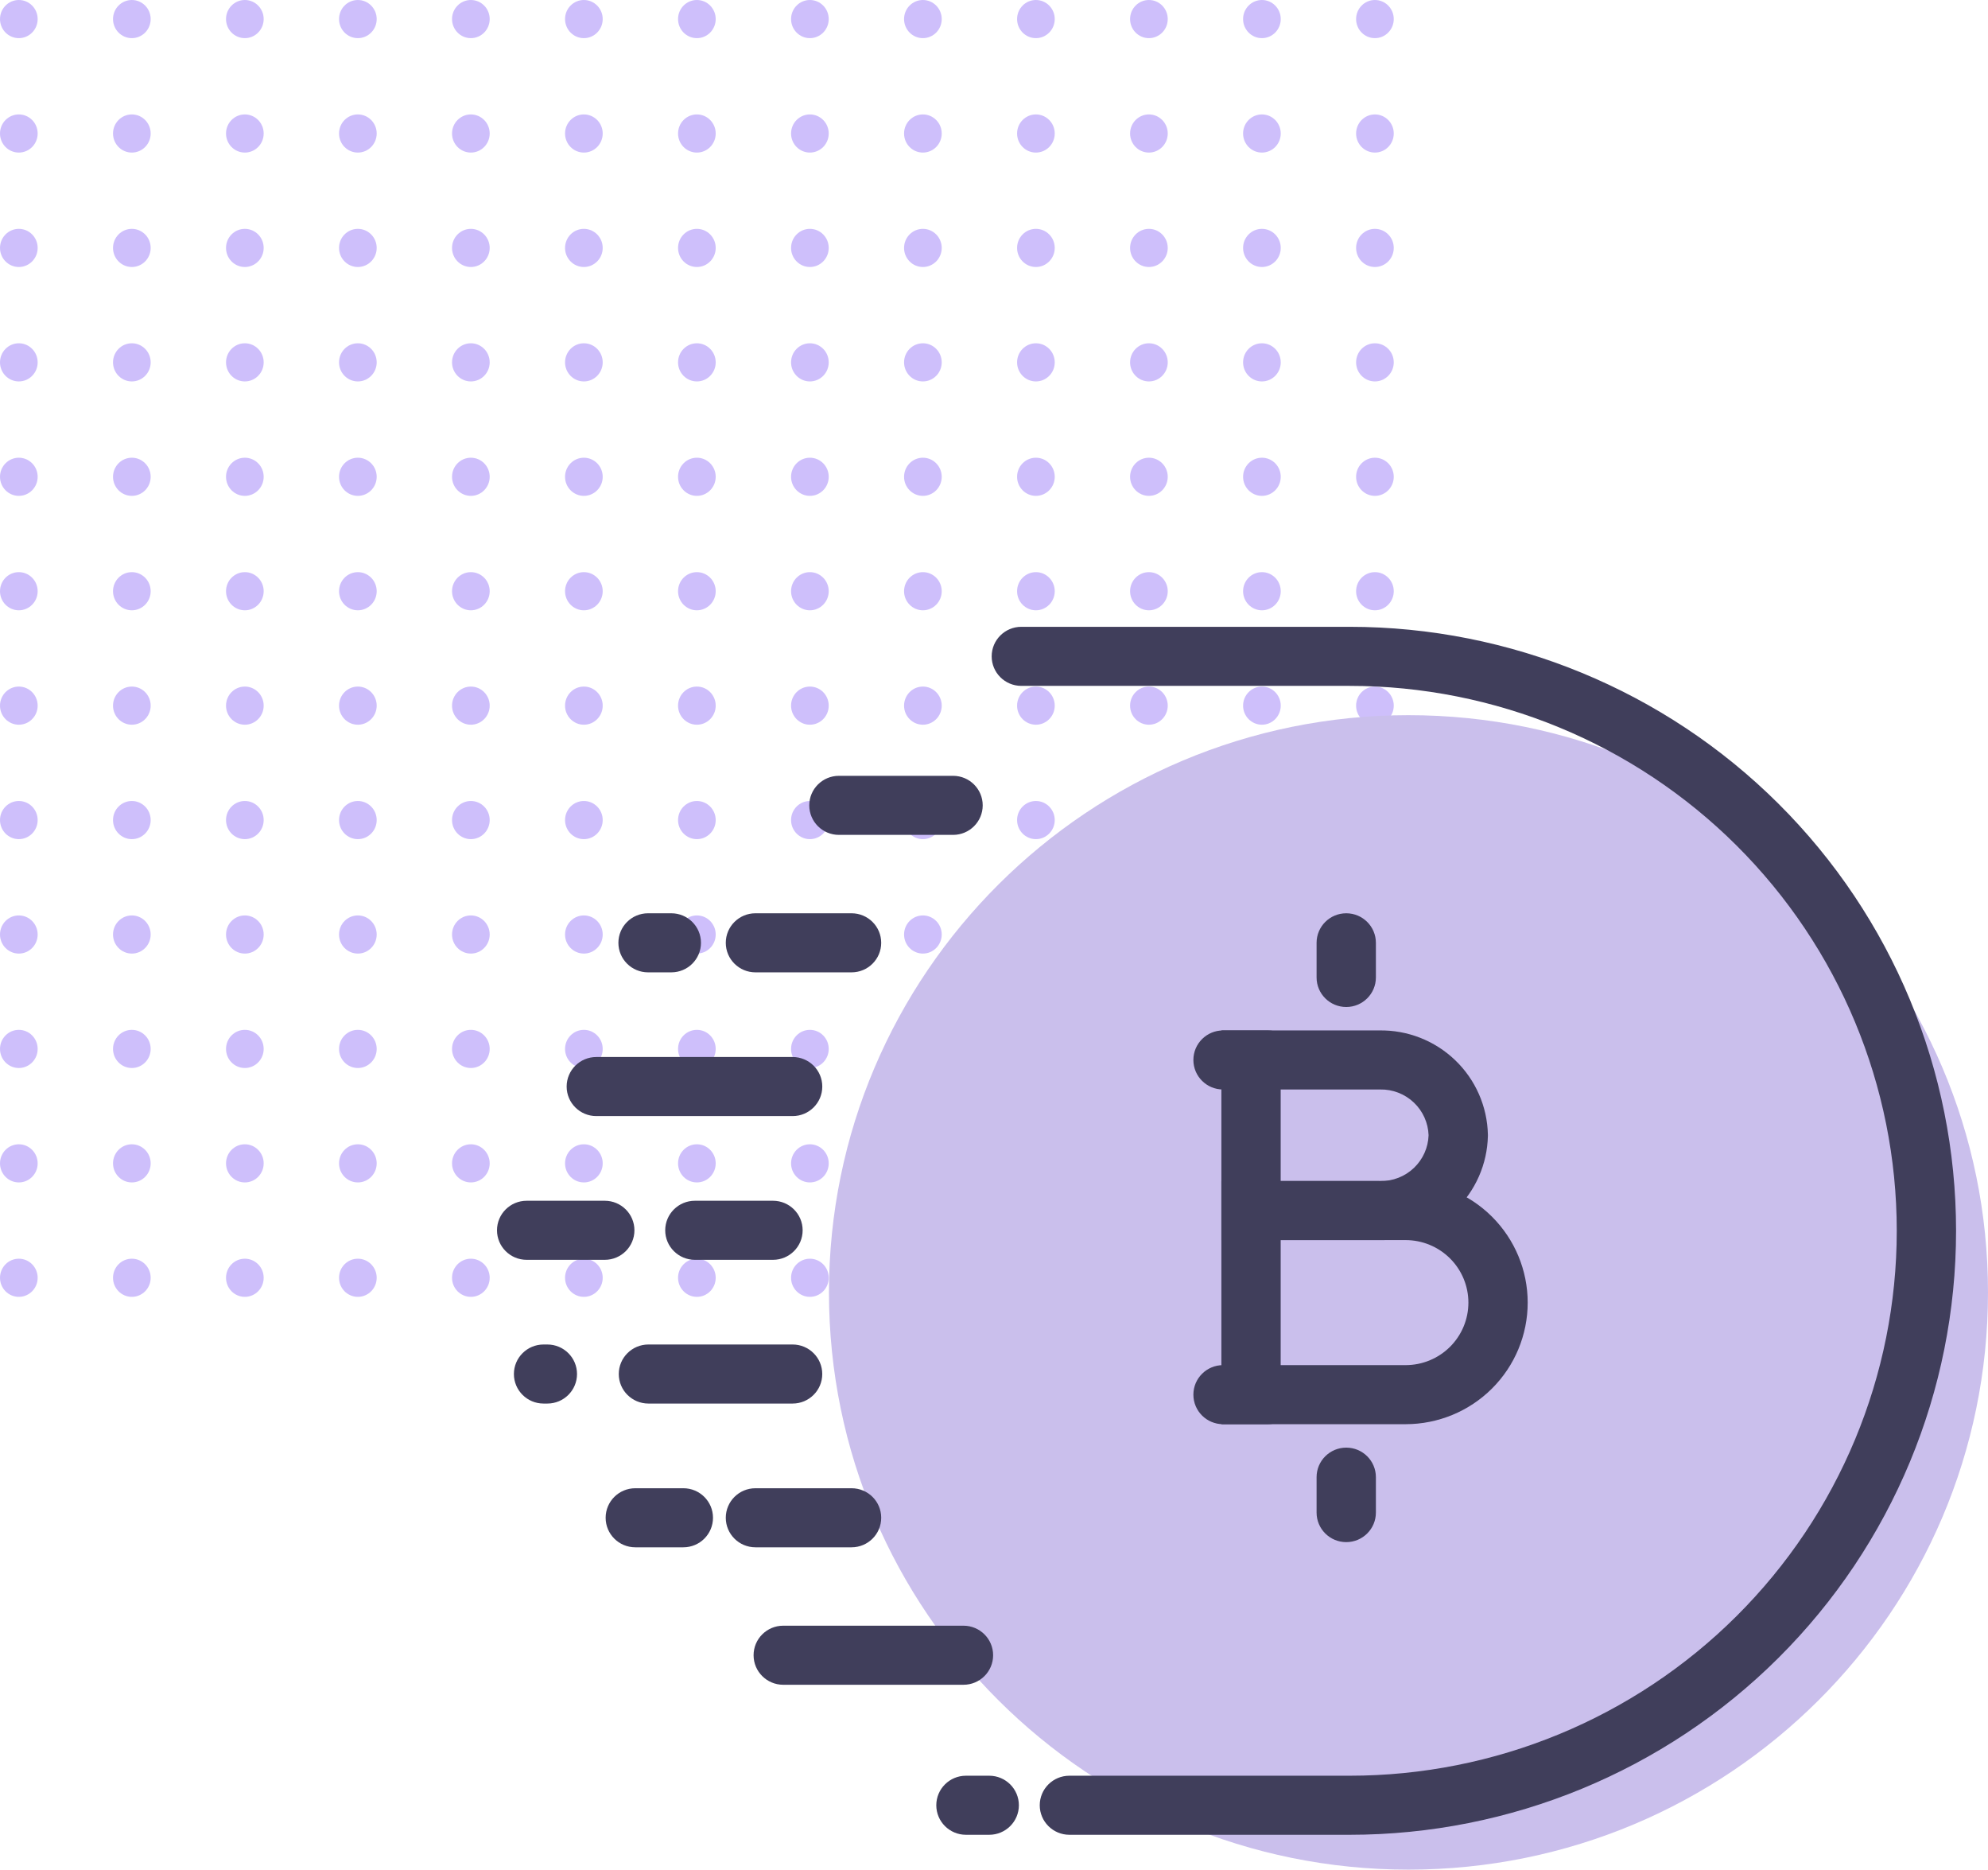 <svg width="184" height="173" viewBox="0 0 184 173" fill="none"
                                xmlns="http://www.w3.org/2000/svg">
                                <g opacity="0.5">
                                    <ellipse cx="1.743" cy="1.765" rx="1.743" ry="1.765" fill="#9D80F8" />
                                    <ellipse cx="1.743" cy="12.353" rx="1.743" ry="1.765" fill="#9D80F8" />
                                    <ellipse cx="1.743" cy="22.941" rx="1.743" ry="1.765" fill="#9D80F8" />
                                    <ellipse cx="1.743" cy="33.529" rx="1.743" ry="1.765" fill="#9D80F8" />
                                    <ellipse cx="1.743" cy="44.118" rx="1.743" ry="1.765" fill="#9D80F8" />
                                    <ellipse cx="1.743" cy="54.706" rx="1.743" ry="1.765" fill="#9D80F8" />
                                    <ellipse cx="1.743" cy="65.294" rx="1.743" ry="1.765" fill="#9D80F8" />
                                    <ellipse cx="1.743" cy="75.882" rx="1.743" ry="1.765" fill="#9D80F8" />
                                    <ellipse cx="1.743" cy="86.471" rx="1.743" ry="1.765" fill="#9D80F8" />
                                    <ellipse cx="1.743" cy="97.059" rx="1.743" ry="1.765" fill="#9D80F8" />
                                    <ellipse cx="1.743" cy="107.647" rx="1.743" ry="1.765" fill="#9D80F8" />
                                    <ellipse cx="1.743" cy="118.235" rx="1.743" ry="1.765" fill="#9D80F8" />
                                    <ellipse cx="12.203" cy="1.765" rx="1.743" ry="1.765" fill="#9D80F8" />
                                    <ellipse cx="12.203" cy="12.353" rx="1.743" ry="1.765" fill="#9D80F8" />
                                    <ellipse cx="12.203" cy="22.941" rx="1.743" ry="1.765" fill="#9D80F8" />
                                    <ellipse cx="12.203" cy="33.529" rx="1.743" ry="1.765" fill="#9D80F8" />
                                    <ellipse cx="12.203" cy="44.118" rx="1.743" ry="1.765" fill="#9D80F8" />
                                    <ellipse cx="12.203" cy="54.706" rx="1.743" ry="1.765" fill="#9D80F8" />
                                    <ellipse cx="12.203" cy="65.294" rx="1.743" ry="1.765" fill="#9D80F8" />
                                    <ellipse cx="12.203" cy="75.882" rx="1.743" ry="1.765" fill="#9D80F8" />
                                    <ellipse cx="12.203" cy="86.471" rx="1.743" ry="1.765" fill="#9D80F8" />
                                    <ellipse cx="12.203" cy="97.059" rx="1.743" ry="1.765" fill="#9D80F8" />
                                    <ellipse cx="12.203" cy="107.647" rx="1.743" ry="1.765" fill="#9D80F8" />
                                    <ellipse cx="12.203" cy="118.235" rx="1.743" ry="1.765" fill="#9D80F8" />
                                    <ellipse cx="22.662" cy="1.765" rx="1.743" ry="1.765" fill="#9D80F8" />
                                    <ellipse cx="22.662" cy="12.353" rx="1.743" ry="1.765" fill="#9D80F8" />
                                    <ellipse cx="22.662" cy="22.941" rx="1.743" ry="1.765" fill="#9D80F8" />
                                    <ellipse cx="22.662" cy="33.529" rx="1.743" ry="1.765" fill="#9D80F8" />
                                    <ellipse cx="22.662" cy="44.118" rx="1.743" ry="1.765" fill="#9D80F8" />
                                    <ellipse cx="22.662" cy="54.706" rx="1.743" ry="1.765" fill="#9D80F8" />
                                    <ellipse cx="22.662" cy="65.294" rx="1.743" ry="1.765" fill="#9D80F8" />
                                    <ellipse cx="22.662" cy="75.882" rx="1.743" ry="1.765" fill="#9D80F8" />
                                    <ellipse cx="22.662" cy="86.471" rx="1.743" ry="1.765" fill="#9D80F8" />
                                    <ellipse cx="22.662" cy="97.059" rx="1.743" ry="1.765" fill="#9D80F8" />
                                    <ellipse cx="22.662" cy="107.647" rx="1.743" ry="1.765" fill="#9D80F8" />
                                    <ellipse cx="22.662" cy="118.235" rx="1.743" ry="1.765" fill="#9D80F8" />
                                    <ellipse cx="33.122" cy="1.765" rx="1.743" ry="1.765" fill="#9D80F8" />
                                    <ellipse cx="33.122" cy="12.353" rx="1.743" ry="1.765" fill="#9D80F8" />
                                    <ellipse cx="33.122" cy="22.941" rx="1.743" ry="1.765" fill="#9D80F8" />
                                    <ellipse cx="33.122" cy="33.529" rx="1.743" ry="1.765" fill="#9D80F8" />
                                    <ellipse cx="33.122" cy="44.118" rx="1.743" ry="1.765" fill="#9D80F8" />
                                    <ellipse cx="33.122" cy="54.706" rx="1.743" ry="1.765" fill="#9D80F8" />
                                    <ellipse cx="33.122" cy="65.294" rx="1.743" ry="1.765" fill="#9D80F8" />
                                    <ellipse cx="33.122" cy="75.882" rx="1.743" ry="1.765" fill="#9D80F8" />
                                    <ellipse cx="33.122" cy="86.471" rx="1.743" ry="1.765" fill="#9D80F8" />
                                    <ellipse cx="33.122" cy="97.059" rx="1.743" ry="1.765" fill="#9D80F8" />
                                    <ellipse cx="33.122" cy="107.647" rx="1.743" ry="1.765" fill="#9D80F8" />
                                    <ellipse cx="33.122" cy="118.235" rx="1.743" ry="1.765" fill="#9D80F8" />
                                    <ellipse cx="43.581" cy="1.765" rx="1.743" ry="1.765" fill="#9D80F8" />
                                    <ellipse cx="43.581" cy="12.353" rx="1.743" ry="1.765" fill="#9D80F8" />
                                    <ellipse cx="43.581" cy="22.941" rx="1.743" ry="1.765" fill="#9D80F8" />
                                    <ellipse cx="43.581" cy="33.529" rx="1.743" ry="1.765" fill="#9D80F8" />
                                    <ellipse cx="43.581" cy="44.118" rx="1.743" ry="1.765" fill="#9D80F8" />
                                    <ellipse cx="43.581" cy="54.706" rx="1.743" ry="1.765" fill="#9D80F8" />
                                    <ellipse cx="43.581" cy="65.294" rx="1.743" ry="1.765" fill="#9D80F8" />
                                    <ellipse cx="43.581" cy="75.882" rx="1.743" ry="1.765" fill="#9D80F8" />
                                    <ellipse cx="43.581" cy="86.471" rx="1.743" ry="1.765" fill="#9D80F8" />
                                    <ellipse cx="43.581" cy="97.059" rx="1.743" ry="1.765" fill="#9D80F8" />
                                    <ellipse cx="43.581" cy="107.647" rx="1.743" ry="1.765" fill="#9D80F8" />
                                    <ellipse cx="43.581" cy="118.235" rx="1.743" ry="1.765" fill="#9D80F8" />
                                    <ellipse cx="54.041" cy="1.765" rx="1.743" ry="1.765" fill="#9D80F8" />
                                    <ellipse cx="54.041" cy="12.353" rx="1.743" ry="1.765" fill="#9D80F8" />
                                    <ellipse cx="54.041" cy="22.941" rx="1.743" ry="1.765" fill="#9D80F8" />
                                    <ellipse cx="54.041" cy="33.529" rx="1.743" ry="1.765" fill="#9D80F8" />
                                    <ellipse cx="54.041" cy="44.118" rx="1.743" ry="1.765" fill="#9D80F8" />
                                    <ellipse cx="54.041" cy="54.706" rx="1.743" ry="1.765" fill="#9D80F8" />
                                    <ellipse cx="54.041" cy="65.294" rx="1.743" ry="1.765" fill="#9D80F8" />
                                    <ellipse cx="54.041" cy="75.882" rx="1.743" ry="1.765" fill="#9D80F8" />
                                    <ellipse cx="54.041" cy="86.471" rx="1.743" ry="1.765" fill="#9D80F8" />
                                    <ellipse cx="54.041" cy="97.059" rx="1.743" ry="1.765" fill="#9D80F8" />
                                    <ellipse cx="54.041" cy="107.647" rx="1.743" ry="1.765" fill="#9D80F8" />
                                    <ellipse cx="54.041" cy="118.235" rx="1.743" ry="1.765" fill="#9D80F8" />
                                    <ellipse cx="64.5" cy="1.765" rx="1.743" ry="1.765" fill="#9D80F8" />
                                    <ellipse cx="64.5" cy="12.353" rx="1.743" ry="1.765" fill="#9D80F8" />
                                    <ellipse cx="64.5" cy="22.941" rx="1.743" ry="1.765" fill="#9D80F8" />
                                    <ellipse cx="64.5" cy="33.529" rx="1.743" ry="1.765" fill="#9D80F8" />
                                    <ellipse cx="64.5" cy="44.118" rx="1.743" ry="1.765" fill="#9D80F8" />
                                    <ellipse cx="64.5" cy="54.706" rx="1.743" ry="1.765" fill="#9D80F8" />
                                    <ellipse cx="64.5" cy="65.294" rx="1.743" ry="1.765" fill="#9D80F8" />
                                    <ellipse cx="64.5" cy="75.882" rx="1.743" ry="1.765" fill="#9D80F8" />
                                    <ellipse cx="64.5" cy="86.471" rx="1.743" ry="1.765" fill="#9D80F8" />
                                    <ellipse cx="64.5" cy="97.059" rx="1.743" ry="1.765" fill="#9D80F8" />
                                    <ellipse cx="64.5" cy="107.647" rx="1.743" ry="1.765" fill="#9D80F8" />
                                    <ellipse cx="64.5" cy="118.235" rx="1.743" ry="1.765" fill="#9D80F8" />
                                    <ellipse cx="74.96" cy="1.765" rx="1.743" ry="1.765" fill="#9D80F8" />
                                    <ellipse cx="85.419" cy="1.765" rx="1.743" ry="1.765" fill="#9D80F8" />
                                    <ellipse cx="95.879" cy="1.765" rx="1.743" ry="1.765" fill="#9D80F8" />
                                    <ellipse cx="106.338" cy="1.765" rx="1.743" ry="1.765" fill="#9D80F8" />
                                    <ellipse cx="116.797" cy="1.765" rx="1.743" ry="1.765" fill="#9D80F8" />
                                    <ellipse cx="127.257" cy="1.765" rx="1.743" ry="1.765" fill="#9D80F8" />
                                    <ellipse cx="74.96" cy="12.353" rx="1.743" ry="1.765" fill="#9D80F8" />
                                    <ellipse cx="85.419" cy="12.353" rx="1.743" ry="1.765" fill="#9D80F8" />
                                    <ellipse cx="95.879" cy="12.353" rx="1.743" ry="1.765" fill="#9D80F8" />
                                    <ellipse cx="106.338" cy="12.353" rx="1.743" ry="1.765" fill="#9D80F8" />
                                    <ellipse cx="116.797" cy="12.353" rx="1.743" ry="1.765" fill="#9D80F8" />
                                    <ellipse cx="127.257" cy="12.353" rx="1.743" ry="1.765" fill="#9D80F8" />
                                    <ellipse cx="74.96" cy="22.941" rx="1.743" ry="1.765" fill="#9D80F8" />
                                    <ellipse cx="85.419" cy="22.941" rx="1.743" ry="1.765" fill="#9D80F8" />
                                    <ellipse cx="95.879" cy="22.941" rx="1.743" ry="1.765" fill="#9D80F8" />
                                    <ellipse cx="106.338" cy="22.941" rx="1.743" ry="1.765" fill="#9D80F8" />
                                    <ellipse cx="116.797" cy="22.941" rx="1.743" ry="1.765" fill="#9D80F8" />
                                    <ellipse cx="127.257" cy="22.941" rx="1.743" ry="1.765" fill="#9D80F8" />
                                    <ellipse cx="74.96" cy="33.529" rx="1.743" ry="1.765" fill="#9D80F8" />
                                    <ellipse cx="85.419" cy="33.529" rx="1.743" ry="1.765" fill="#9D80F8" />
                                    <ellipse cx="95.879" cy="33.529" rx="1.743" ry="1.765" fill="#9D80F8" />
                                    <ellipse cx="106.338" cy="33.529" rx="1.743" ry="1.765" fill="#9D80F8" />
                                    <ellipse cx="116.797" cy="33.529" rx="1.743" ry="1.765" fill="#9D80F8" />
                                    <ellipse cx="127.257" cy="33.529" rx="1.743" ry="1.765" fill="#9D80F8" />
                                    <ellipse cx="74.96" cy="44.118" rx="1.743" ry="1.765" fill="#9D80F8" />
                                    <ellipse cx="85.419" cy="44.118" rx="1.743" ry="1.765" fill="#9D80F8" />
                                    <ellipse cx="95.879" cy="44.118" rx="1.743" ry="1.765" fill="#9D80F8" />
                                    <ellipse cx="106.338" cy="44.118" rx="1.743" ry="1.765" fill="#9D80F8" />
                                    <ellipse cx="116.797" cy="44.118" rx="1.743" ry="1.765" fill="#9D80F8" />
                                    <ellipse cx="127.257" cy="44.118" rx="1.743" ry="1.765" fill="#9D80F8" />
                                    <ellipse cx="74.96" cy="54.706" rx="1.743" ry="1.765" fill="#9D80F8" />
                                    <ellipse cx="85.419" cy="54.706" rx="1.743" ry="1.765" fill="#9D80F8" />
                                    <ellipse cx="95.879" cy="54.706" rx="1.743" ry="1.765" fill="#9D80F8" />
                                    <ellipse cx="106.338" cy="54.706" rx="1.743" ry="1.765" fill="#9D80F8" />
                                    <ellipse cx="116.797" cy="54.706" rx="1.743" ry="1.765" fill="#9D80F8" />
                                    <ellipse cx="127.257" cy="54.706" rx="1.743" ry="1.765" fill="#9D80F8" />
                                    <ellipse cx="74.96" cy="65.294" rx="1.743" ry="1.765" fill="#9D80F8" />
                                    <ellipse cx="85.419" cy="65.294" rx="1.743" ry="1.765" fill="#9D80F8" />
                                    <ellipse cx="95.879" cy="65.294" rx="1.743" ry="1.765" fill="#9D80F8" />
                                    <ellipse cx="106.338" cy="65.294" rx="1.743" ry="1.765" fill="#9D80F8" />
                                    <ellipse cx="116.797" cy="65.294" rx="1.743" ry="1.765" fill="#9D80F8" />
                                    <ellipse cx="127.257" cy="65.294" rx="1.743" ry="1.765" fill="#9D80F8" />
                                    <ellipse cx="74.96" cy="75.882" rx="1.743" ry="1.765" fill="#9D80F8" />
                                    <ellipse cx="85.419" cy="75.882" rx="1.743" ry="1.765" fill="#9D80F8" />
                                    <ellipse cx="95.879" cy="75.882" rx="1.743" ry="1.765" fill="#9D80F8" />
                                    <ellipse cx="106.338" cy="75.882" rx="1.743" ry="1.765" fill="#9D80F8" />
                                    <ellipse cx="116.797" cy="75.882" rx="1.743" ry="1.765" fill="#9D80F8" />
                                    <ellipse cx="127.257" cy="75.882" rx="1.743" ry="1.765" fill="#9D80F8" />
                                    <ellipse cx="74.96" cy="86.471" rx="1.743" ry="1.765" fill="#9D80F8" />
                                    <ellipse cx="85.419" cy="86.471" rx="1.743" ry="1.765" fill="#9D80F8" />
                                    <ellipse cx="95.879" cy="86.471" rx="1.743" ry="1.765" fill="#9D80F8" />
                                    <ellipse cx="106.338" cy="86.471" rx="1.743" ry="1.765" fill="#9D80F8" />
                                    <ellipse cx="116.797" cy="86.471" rx="1.743" ry="1.765" fill="#9D80F8" />
                                    <ellipse cx="127.257" cy="86.471" rx="1.743" ry="1.765" fill="#9D80F8" />
                                    <ellipse cx="74.96" cy="97.059" rx="1.743" ry="1.765" fill="#9D80F8" />
                                    <ellipse cx="85.419" cy="97.059" rx="1.743" ry="1.765" fill="#9D80F8" />
                                    <ellipse cx="95.879" cy="97.059" rx="1.743" ry="1.765" fill="#9D80F8" />
                                    <ellipse cx="106.338" cy="97.059" rx="1.743" ry="1.765" fill="#9D80F8" />
                                    <ellipse cx="116.797" cy="97.059" rx="1.743" ry="1.765" fill="#9D80F8" />
                                    <ellipse cx="127.257" cy="97.059" rx="1.743" ry="1.765" fill="#9D80F8" />
                                    <ellipse cx="74.96" cy="107.647" rx="1.743" ry="1.765" fill="#9D80F8" />
                                    <ellipse cx="85.419" cy="107.647" rx="1.743" ry="1.765" fill="#9D80F8" />
                                    <ellipse cx="95.879" cy="107.647" rx="1.743" ry="1.765" fill="#9D80F8" />
                                    <ellipse cx="106.338" cy="107.647" rx="1.743" ry="1.765" fill="#9D80F8" />
                                    <ellipse cx="116.797" cy="107.647" rx="1.743" ry="1.765" fill="#9D80F8" />
                                    <ellipse cx="127.257" cy="107.647" rx="1.743" ry="1.765" fill="#9D80F8" />
                                    <ellipse cx="74.96" cy="118.235" rx="1.743" ry="1.765" fill="#9D80F8" />
                                    <ellipse cx="85.419" cy="118.235" rx="1.743" ry="1.765" fill="#9D80F8" />
                                    <ellipse cx="95.879" cy="118.235" rx="1.743" ry="1.765" fill="#9D80F8" />
                                    <ellipse cx="106.338" cy="118.235" rx="1.743" ry="1.765" fill="#9D80F8" />
                                    <ellipse cx="116.797" cy="118.235" rx="1.743" ry="1.765" fill="#9D80F8" />
                                    <ellipse cx="127.257" cy="118.235" rx="1.743" ry="1.765" fill="#9D80F8" />
                                </g>
                                <g clip-path="url(#clip0_0_1)">
                                    <path
                                        d="M130.362 172.999C159.985 172.999 183.999 149.086 183.999 119.588C183.999 90.089 159.985 66.176 130.362 66.176C100.739 66.176 76.725 90.089 76.725 119.588C76.725 149.086 100.739 172.999 130.362 172.999Z"
                                        fill="#CABFEC" />
                                    <path fill-rule="evenodd" clip-rule="evenodd"
                                        d="M91.785 60.733C91.785 59.223 93.013 58 94.529 58H124.92C139.805 58 154.08 63.888 164.606 74.369C175.131 84.85 181.044 99.065 181.044 113.887C181.044 128.71 175.131 142.925 164.606 153.406C154.08 163.887 139.805 169.775 124.92 169.775H98.979C97.463 169.775 96.234 168.551 96.234 167.042C96.234 165.533 97.463 164.31 98.979 164.31H124.92C138.35 164.31 151.229 158.997 160.725 149.541C170.221 140.085 175.555 127.26 175.555 113.887C175.555 100.515 170.221 87.69 160.725 78.234C151.229 68.778 138.35 63.465 124.92 63.465H94.529C93.013 63.465 91.785 62.242 91.785 60.733Z"
                                        fill="#403E5B" />
                                    <path fill-rule="evenodd" clip-rule="evenodd"
                                        d="M113.045 109.283H130.1C133.096 109.283 135.969 110.468 138.088 112.578C140.206 114.688 141.396 117.549 141.396 120.533C141.396 123.516 140.206 126.377 138.088 128.487C135.969 130.597 133.096 131.782 130.1 131.782H113.045V109.283ZM118.534 114.748V126.317H130.1C131.64 126.317 133.118 125.707 134.207 124.623C135.296 123.538 135.908 122.067 135.908 120.533C135.908 118.999 135.296 117.527 134.207 116.443C133.118 115.358 131.64 114.748 130.1 114.748H118.534Z"
                                        fill="#403E5B" />
                                    <path fill-rule="evenodd" clip-rule="evenodd"
                                        d="M124.602 84.507C126.117 84.507 127.346 85.731 127.346 87.24V90.446C127.346 91.955 126.117 93.179 124.602 93.179C123.086 93.179 121.857 91.955 121.857 90.446V87.24C121.857 85.731 123.086 84.507 124.602 84.507Z"
                                        fill="#403E5B" />
                                    <path fill-rule="evenodd" clip-rule="evenodd"
                                        d="M124.602 133.951C126.117 133.951 127.346 135.174 127.346 136.683V139.962C127.346 141.472 126.117 142.695 124.602 142.695C123.086 142.695 121.857 141.472 121.857 139.962V136.683C121.857 135.174 123.086 133.951 124.602 133.951Z"
                                        fill="#403E5B" />
                                    <path fill-rule="evenodd" clip-rule="evenodd"
                                        d="M110.454 98.079C110.454 96.57 111.682 95.347 113.198 95.347H117.345C118.86 95.347 120.089 96.57 120.089 98.079C120.089 99.589 118.86 100.812 117.345 100.812H113.198C111.682 100.812 110.454 99.589 110.454 98.079Z"
                                        fill="#403E5B" />
                                    <path fill-rule="evenodd" clip-rule="evenodd"
                                        d="M110.454 129.05C110.454 127.541 111.682 126.317 113.198 126.317H117.345C118.86 126.317 120.089 127.541 120.089 129.05C120.089 130.559 118.86 131.783 117.345 131.783H113.198C111.682 131.783 110.454 130.559 110.454 129.05Z"
                                        fill="#403E5B" />
                                    <path fill-rule="evenodd" clip-rule="evenodd"
                                        d="M130.873 102.032C130.031 101.227 128.903 100.788 127.736 100.812L127.709 100.812H118.534V109.283H127.681V112.016L127.736 109.284C128.903 109.307 130.031 108.868 130.873 108.063C131.701 107.271 132.185 106.189 132.223 105.048C132.185 103.906 131.701 102.824 130.873 102.032ZM127.656 114.749C130.267 114.793 132.79 113.807 134.674 112.005C136.565 110.197 137.658 107.714 137.712 105.104L137.713 105.048L137.712 104.992C137.658 102.381 136.565 99.899 134.674 98.09C132.79 96.288 130.267 95.302 127.656 95.347H113.045V114.749H127.656Z"
                                        fill="#403E5B" />
                                    <path fill-rule="evenodd" clip-rule="evenodd"
                                        d="M69.748 153.161C69.748 151.652 70.976 150.428 72.492 150.428H89.175C90.691 150.428 91.919 151.652 91.919 153.161C91.919 154.67 90.691 155.894 89.175 155.894H72.492C70.976 155.894 69.748 154.67 69.748 153.161Z"
                                        fill="#403E5B" />
                                    <path fill-rule="evenodd" clip-rule="evenodd"
                                        d="M65.992 140.441C65.992 141.951 64.763 143.174 63.248 143.174H58.8C57.284 143.174 56.055 141.951 56.055 140.441C56.055 138.932 57.284 137.709 58.8 137.709H63.248C64.763 137.709 65.992 138.932 65.992 140.441Z"
                                        fill="#403E5B" />
                                    <path fill-rule="evenodd" clip-rule="evenodd"
                                        d="M57.271 127.141C57.271 125.632 58.5 124.408 60.015 124.408H73.36C74.876 124.408 76.104 125.632 76.104 127.141C76.104 128.65 74.876 129.873 73.36 129.873H60.015C58.5 129.873 57.271 128.65 57.271 127.141Z"
                                        fill="#403E5B" />
                                    <path fill-rule="evenodd" clip-rule="evenodd"
                                        d="M61.569 113.841C61.569 112.331 62.798 111.108 64.314 111.108H71.545C73.06 111.108 74.289 112.331 74.289 113.841C74.289 115.35 73.06 116.573 71.545 116.573H64.314C62.798 116.573 61.569 115.35 61.569 113.841Z"
                                        fill="#403E5B" />
                                    <path fill-rule="evenodd" clip-rule="evenodd"
                                        d="M52.446 100.54C52.446 99.031 53.675 97.807 55.191 97.807H73.363C74.879 97.807 76.107 99.031 76.107 100.54C76.107 102.049 74.879 103.273 73.363 103.273H55.191C53.675 103.273 52.446 102.049 52.446 100.54Z"
                                        fill="#403E5B" />
                                    <path fill-rule="evenodd" clip-rule="evenodd"
                                        d="M67.175 87.24C67.175 85.731 68.404 84.507 69.919 84.507H78.816C80.332 84.507 81.56 85.731 81.56 87.24C81.56 88.749 80.332 89.973 78.816 89.973H69.919C68.404 89.973 67.175 88.749 67.175 87.24Z"
                                        fill="#403E5B" />
                                    <path fill-rule="evenodd" clip-rule="evenodd"
                                        d="M74.902 74.52C74.902 73.011 76.131 71.788 77.647 71.788H88.211C89.727 71.788 90.955 73.011 90.955 74.52C90.955 76.03 89.727 77.253 88.211 77.253H77.647C76.131 77.253 74.902 76.03 74.902 74.52Z"
                                        fill="#403E5B" />
                                    <path fill-rule="evenodd" clip-rule="evenodd"
                                        d="M81.561 140.441C81.561 141.951 80.332 143.174 78.816 143.174H69.92C68.404 143.174 67.175 141.951 67.175 140.441C67.175 138.932 68.404 137.709 69.92 137.709H78.816C80.332 137.709 81.561 138.932 81.561 140.441Z"
                                        fill="#403E5B" />
                                    <path fill-rule="evenodd" clip-rule="evenodd"
                                        d="M47.564 127.141C47.564 125.632 48.793 124.408 50.308 124.408H50.661C52.177 124.408 53.406 125.632 53.406 127.141C53.406 128.65 52.177 129.873 50.661 129.873H50.308C48.793 129.873 47.564 128.65 47.564 127.141Z"
                                        fill="#403E5B" />
                                    <path fill-rule="evenodd" clip-rule="evenodd"
                                        d="M46 113.841C46 112.331 47.229 111.108 48.744 111.108H55.975C57.491 111.108 58.72 112.331 58.72 113.841C58.72 115.35 57.491 116.573 55.975 116.573H48.744C47.229 116.573 46 115.35 46 113.841Z"
                                        fill="#403E5B" />
                                    <path fill-rule="evenodd" clip-rule="evenodd"
                                        d="M57.236 87.24C57.236 85.731 58.465 84.507 59.98 84.507H62.135C63.651 84.507 64.879 85.731 64.879 87.24C64.879 88.749 63.651 89.973 62.135 89.973H59.98C58.465 89.973 57.236 88.749 57.236 87.24Z"
                                        fill="#403E5B" />
                                    <path fill-rule="evenodd" clip-rule="evenodd"
                                        d="M86.659 167.042C86.659 165.533 87.888 164.31 89.403 164.31H91.558C93.074 164.31 94.303 165.533 94.303 167.042C94.303 168.551 93.074 169.775 91.558 169.775H89.403C87.888 169.775 86.659 168.551 86.659 167.042Z"
                                        fill="#403E5B" />
                                </g>
                                <defs>
                                    <clipPath id="clip0_0_1">
                                        <rect width="138" height="115" fill="white" transform="translate(46 58)" />
                                    </clipPath>
                                </defs>

                            </svg>